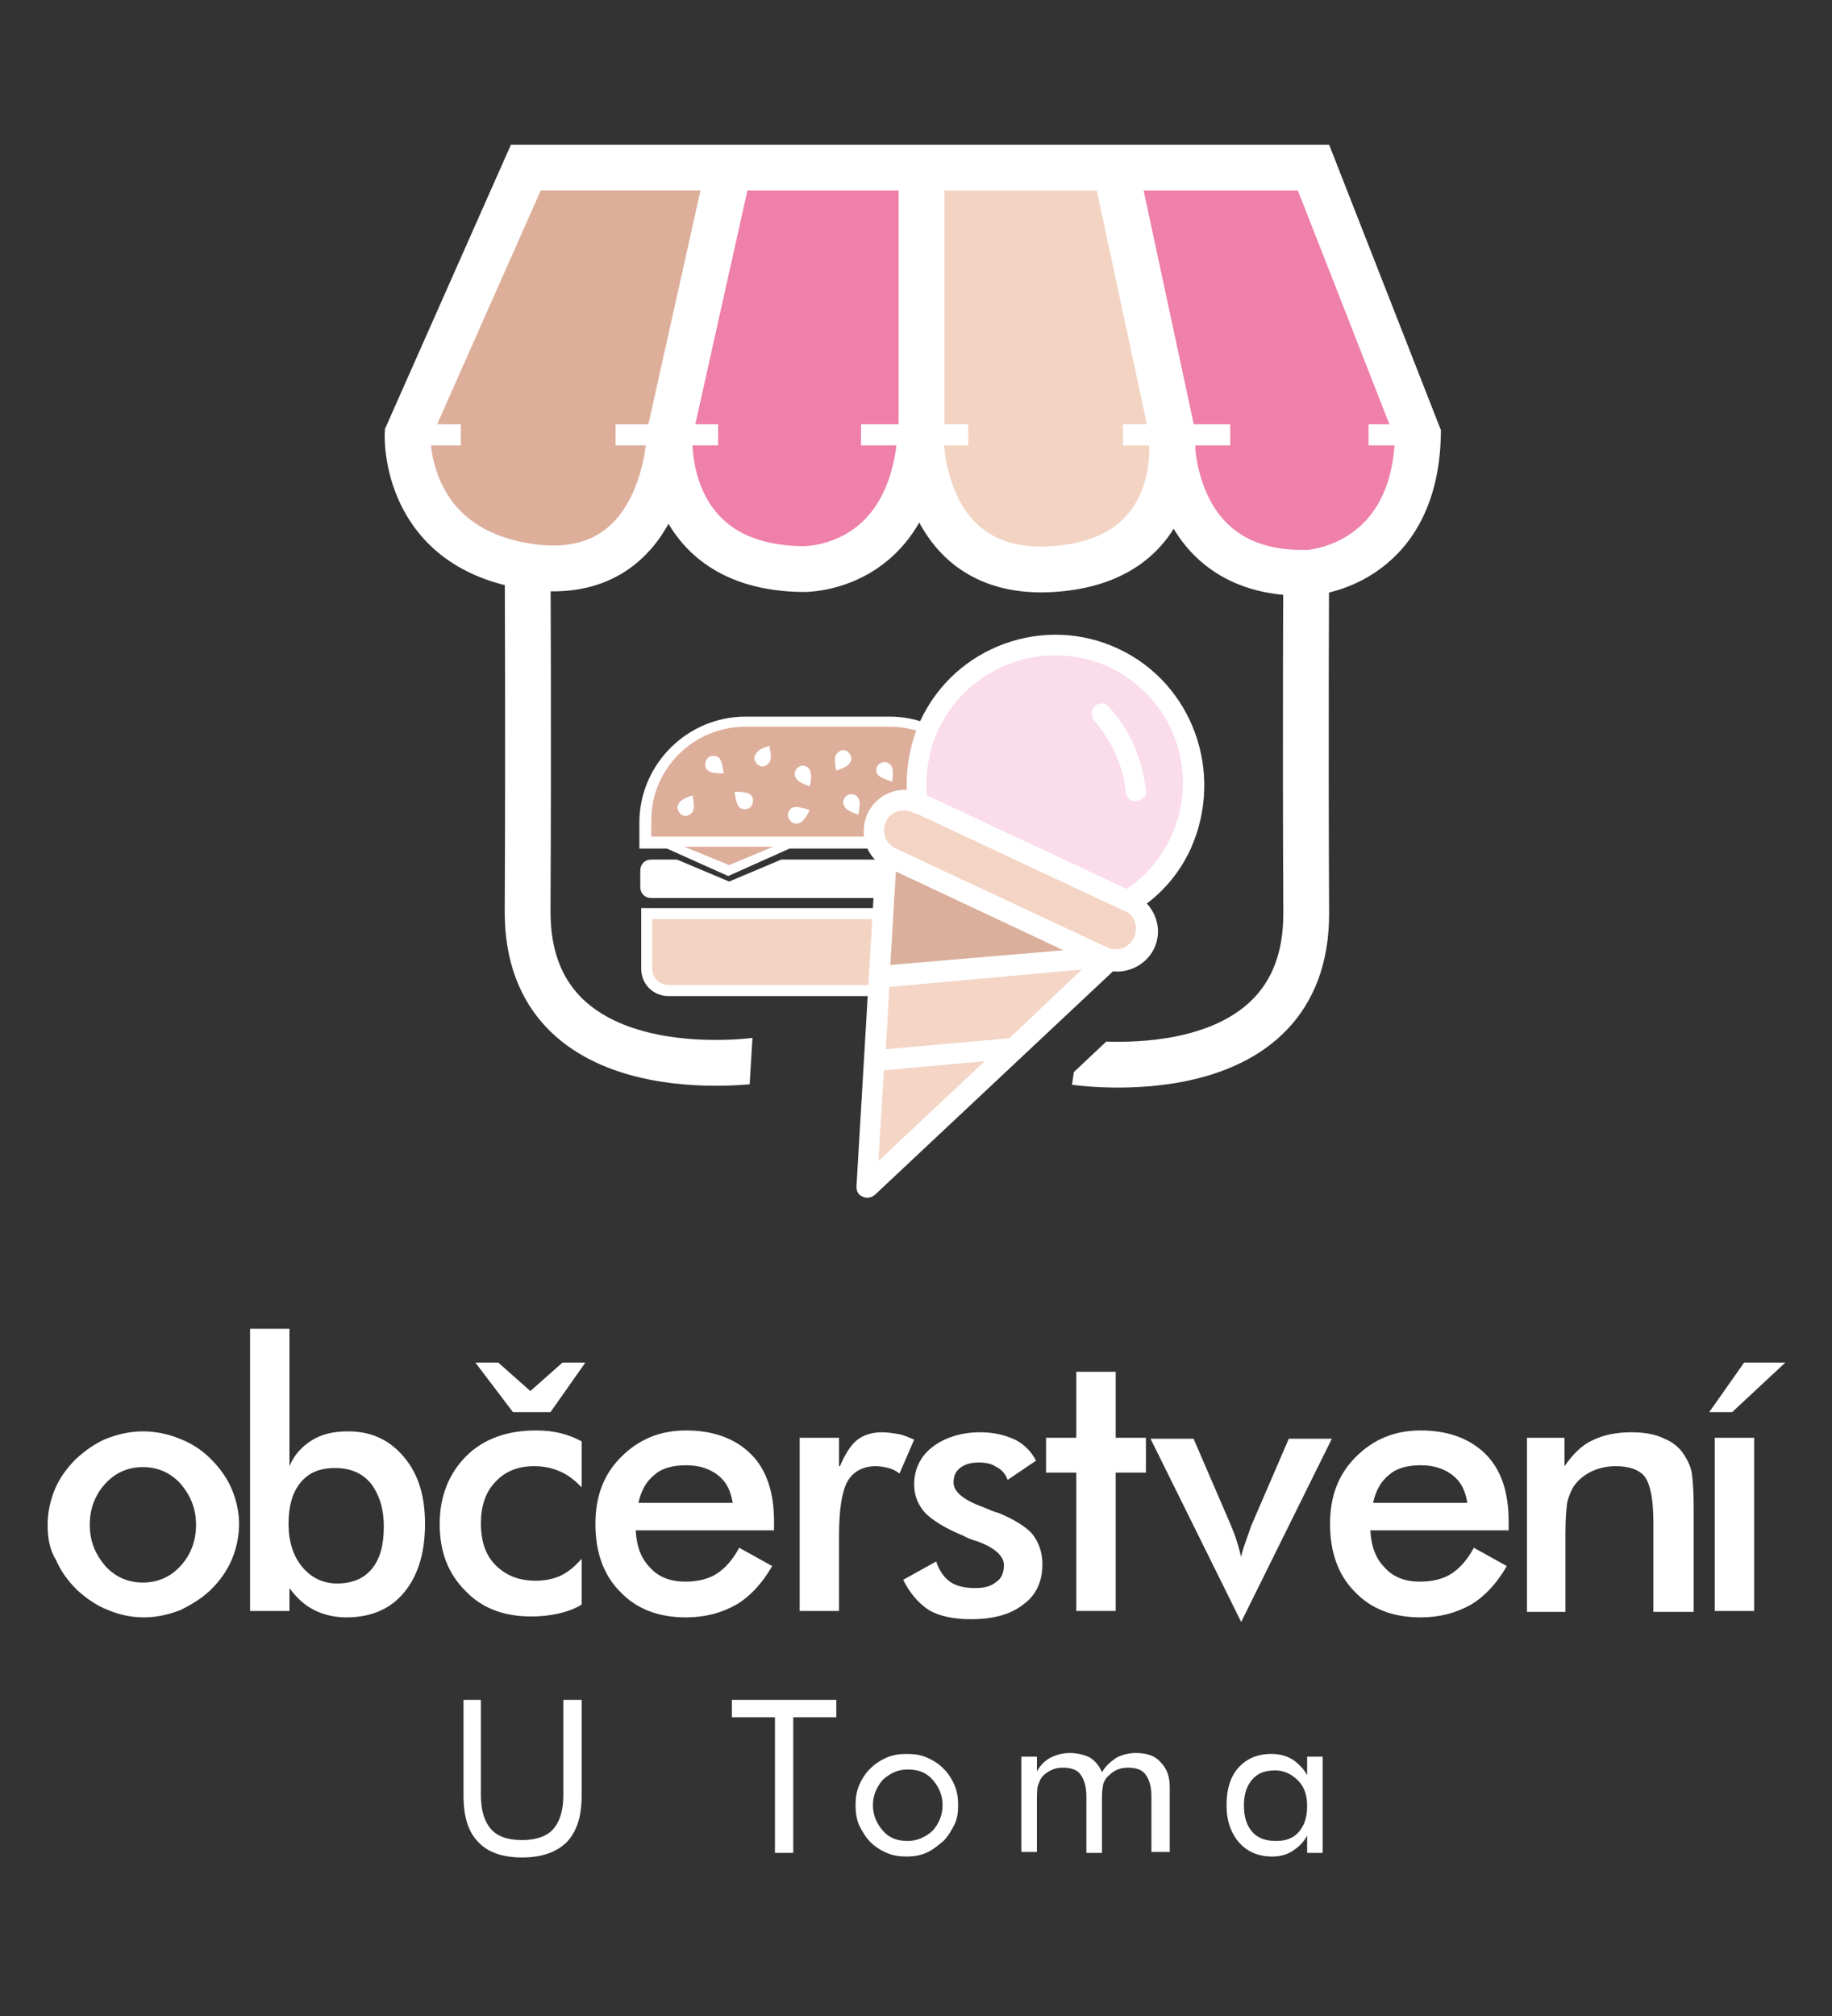 <?xml version="1.0" encoding="utf-8"?>
<!-- Generator: Adobe Illustrator 25.0.0, SVG Export Plug-In . SVG Version: 6.00 Build 0)  -->
<svg version="1.1" id="Layer_1" xmlns="http://www.w3.org/2000/svg" xmlns:xlink="http://www.w3.org/1999/xlink" x="0px" y="0px"
	 viewBox="0 0 200 220" style="enable-background:new 0 0 200 220;" xml:space="preserve">
<rect x="0" y="0" width="200" height="220" fill="#333333" stroke="none"/>
<style type="text/css">
	.st0{fill:#FFFFFF;}
	.st1{clip-path:url(#SVGID_2_);fill:none;stroke:#FFFFFF;stroke-width:5;stroke-miterlimit:10;}
	.st2{clip-path:url(#SVGID_4_);fill:none;stroke:#FFFFFF;stroke-width:5;stroke-miterlimit:10;}
	.st3{fill:#DDAE9A;}
	.st4{fill:#EE80A9;}
	.st5{fill:#F3D4C3;}
	.st6{fill:none;stroke:#FFFFFF;stroke-width:5;stroke-miterlimit:10;}
	.st7{fill:#FADCEB;}
	.st8{fill:#F4D5C5;}
	.st9{fill:#DAAF9B;}
	.st10{fill:#F4D5C6;}
</style>
<g>
	<g>
		<path class="st0" d="M5.2,166.4c0-1.4,0.3-2.7,0.8-3.9c0.5-1.2,1.3-2.3,2.3-3.3c1-0.9,2.1-1.7,3.3-2.2c1.3-0.5,2.6-0.8,4-0.8
			c1.4,0,2.8,0.3,4,0.8c1.3,0.5,2.4,1.2,3.4,2.2c1,1,1.8,2.1,2.3,3.3c0.5,1.2,0.8,2.5,0.8,3.8c0,1.4-0.3,2.7-0.8,3.9
			c-0.5,1.2-1.3,2.3-2.2,3.2c-1,1-2.2,1.7-3.4,2.3c-1.3,0.5-2.6,0.8-4,0.8c-1.4,0-2.7-0.3-3.9-0.8c-1.3-0.5-2.4-1.3-3.4-2.2
			c-1-1-1.8-2.1-2.3-3.3C5.4,169.1,5.2,167.8,5.2,166.4z M21.4,166.4c0-1.8-0.6-3.2-1.7-4.5c-1.1-1.2-2.5-1.8-4.1-1.8
			c-1.6,0-3,0.6-4.1,1.8c-1.1,1.2-1.7,2.7-1.7,4.5s0.6,3.2,1.7,4.5c1.1,1.2,2.5,1.8,4.1,1.8c1.6,0,3-0.6,4.1-1.8
			C20.8,169.7,21.4,168.2,21.4,166.4z"/>
		<path class="st0" d="M31.6,145V160c0.5-1.2,1.3-2.1,2.4-2.8c1.1-0.7,2.4-1,4-1c2.5,0,4.5,0.9,6.1,2.8c1.6,1.9,2.3,4.3,2.3,7.3
			c0,3.2-0.8,5.7-2.3,7.5c-1.5,1.8-3.6,2.7-6.3,2.7c-1.3,0-2.5-0.3-3.5-0.8c-1-0.5-1.9-1.3-2.7-2.4v2.5h-4.3V145H31.6z M31.5,166.3
			c0,1.9,0.5,3.5,1.5,4.7c1,1.2,2.3,1.8,3.8,1.8c1.6,0,2.9-0.5,3.8-1.6c0.9-1.1,1.3-2.6,1.3-4.6c0-2-0.5-3.5-1.4-4.7
			c-0.9-1.1-2.2-1.7-3.9-1.7s-2.9,0.5-3.8,1.6C31.9,162.9,31.5,164.4,31.5,166.3z"/>
		<path class="st0" d="M63.5,162.3c-0.7-0.7-1.4-1.3-2.3-1.7c-0.9-0.4-1.8-0.6-2.9-0.6c-1.8,0-3.2,0.6-4.2,1.7
			c-1.1,1.1-1.6,2.7-1.6,4.5c0,2,0.5,3.5,1.6,4.6c1.1,1.1,2.5,1.7,4.4,1.7c1,0,2-0.2,2.8-0.6c0.8-0.4,1.5-1,2.2-1.8v5
			c-0.8,0.5-1.7,0.8-2.6,1c-0.9,0.2-1.9,0.3-2.9,0.3c-3,0-5.4-0.9-7.2-2.8c-1.9-1.9-2.8-4.3-2.8-7.3c0-3,1-5.5,2.9-7.4
			c1.9-1.9,4.5-2.8,7.6-2.8c1,0,1.9,0.1,2.7,0.3c0.8,0.2,1.6,0.5,2.3,0.9V162.3z M51.9,148.7h2.5l3.5,3.1l3.5-3.1h2.5l-3.8,5.4h-4.1
			L51.9,148.7z"/>
		<path class="st0" d="M84.5,167H69.4c0.1,1.8,0.6,3.1,1.6,4.1c0.9,1,2.2,1.5,3.8,1.5c1.4,0,2.6-0.3,3.5-0.9
			c0.9-0.6,1.7-1.5,2.4-2.8l3.6,2c-1.1,1.9-2.4,3.3-3.9,4.2c-1.6,0.9-3.4,1.4-5.5,1.4c-3,0-5.4-0.9-7.2-2.8
			c-1.8-1.8-2.7-4.3-2.7-7.4c0-3,0.9-5.4,2.8-7.3c1.9-1.9,4.2-2.9,7.1-2.9c3,0,5.4,0.9,7.1,2.6c1.7,1.7,2.5,4.2,2.5,7.3V167z
			 M80,164.1c-0.2-1.4-0.7-2.4-1.6-3.1c-0.9-0.7-2-1.1-3.5-1.1c-1.4,0-2.6,0.3-3.4,1c-0.9,0.7-1.5,1.7-1.8,3.1H80z"/>
		<path class="st0" d="M91.7,160c0.5-1.2,1.1-2.2,1.8-2.8s1.7-0.9,2.8-0.9c0.6,0,1.2,0.1,1.8,0.2c0.6,0.1,1.2,0.4,1.7,0.6l-1.6,3.7
			c-0.4-0.3-0.8-0.5-1.2-0.6c-0.4-0.1-0.9-0.2-1.4-0.2c-1.4,0-2.5,0.6-3.1,1.7c-0.6,1.1-0.9,3.1-0.9,5.8v8.3h-4.3v-18.9h4.3V160z"/>
		<path class="st0" d="M98.6,172.4l3.6-2c0.3,0.9,0.8,1.7,1.5,2.2s1.6,0.7,2.8,0.7c1,0,1.7-0.2,2.3-0.7c0.6-0.4,0.8-1.1,0.8-1.8
			c0-1-1-1.9-2.9-2.6c-0.7-0.2-1.2-0.4-1.5-0.6c-2-0.8-3.4-1.7-4.2-2.5c-0.8-0.9-1.2-1.9-1.2-3.1c0-1.7,0.7-3.1,2-4.1
			c1.3-1,3.1-1.6,5.2-1.6c1.5,0,2.7,0.3,3.8,0.8c1,0.5,1.8,1.3,2.3,2.3l-3.1,2.1c-0.2-0.6-0.6-1.1-1.2-1.4c-0.6-0.4-1.2-0.5-2-0.5
			c-0.8,0-1.5,0.2-2,0.6c-0.5,0.4-0.7,0.9-0.7,1.6c0,1,1.1,1.9,3.3,2.7c0.7,0.3,1.2,0.5,1.6,0.6c1.7,0.7,3,1.5,3.7,2.3
			c0.7,0.9,1.1,2,1.1,3.3c0,1.9-0.7,3.4-2.1,4.4c-1.4,1.1-3.3,1.6-5.7,1.6c-1.8,0-3.4-0.3-4.6-1C100.2,174.9,99.3,173.8,98.6,172.4z
			"/>
		<path class="st0" d="M117.5,175.8v-15.1h-3.3v-3.8h3.3v-7.2h4.3v7.2h3.3v3.8h-3.3v15.1H117.5z"/>
		<path class="st0" d="M135.5,177l-9.9-20h4.7l4.1,9.5c0.1,0.3,0.3,0.7,0.5,1.3c0.2,0.6,0.4,1.3,0.6,2.1c0.1-0.6,0.3-1.1,0.5-1.7
			c0.2-0.6,0.4-1.1,0.6-1.7l4.1-9.5h4.7L135.5,177z"/>
		<path class="st0" d="M164.7,167h-15.1c0.1,1.8,0.6,3.1,1.6,4.1c0.9,1,2.2,1.5,3.8,1.5c1.4,0,2.6-0.3,3.5-0.9
			c0.9-0.6,1.7-1.5,2.4-2.8l3.6,2c-1.1,1.9-2.4,3.3-3.9,4.2c-1.6,0.9-3.4,1.4-5.5,1.4c-3,0-5.4-0.9-7.2-2.8
			c-1.8-1.8-2.7-4.3-2.7-7.4c0-3,0.9-5.4,2.8-7.3c1.9-1.9,4.2-2.9,7.1-2.9c3,0,5.4,0.9,7.1,2.6c1.7,1.7,2.5,4.2,2.5,7.3V167z
			 M160.2,164.1c-0.2-1.4-0.7-2.4-1.6-3.1c-0.9-0.7-2-1.1-3.5-1.1c-1.4,0-2.6,0.3-3.4,1c-0.9,0.7-1.5,1.7-1.8,3.1H160.2z"/>
		<path class="st0" d="M166.7,175.8v-18.9h4.1v3.1c0.9-1.3,1.9-2.3,3-2.8c1.2-0.6,2.6-0.9,4.3-0.9c1.4,0,2.6,0.2,3.6,0.7
			c1,0.4,1.8,1.1,2.3,2c0.3,0.5,0.6,1.1,0.7,1.8c0.1,0.7,0.2,1.9,0.2,3.6v11.5h-4.4v-9.7c0-2.5-0.3-4.1-0.9-5
			c-0.6-0.8-1.7-1.2-3.2-1.2c-1,0-1.9,0.2-2.7,0.6c-0.8,0.4-1.4,0.9-1.9,1.6c-0.3,0.5-0.5,1-0.7,1.7c-0.1,0.7-0.2,1.8-0.2,3.4v8.6
			H166.7z"/>
		<path class="st0" d="M186.6,154.1l3.8-5.4h4.5l-5.8,5.4H186.6z M187.2,175.8v-18.9h4.3v18.9H187.2z"/>
	</g>
	<g>
		<path class="st0" d="M50.5,185.5h2v10.4c0,1.7,0.4,2.9,1.1,3.7c0.7,0.8,1.8,1.2,3.4,1.2c1.5,0,2.7-0.4,3.4-1.2
			c0.7-0.8,1.1-2,1.1-3.7v-10.4h2v10.4c0,2.3-0.5,3.9-1.6,5.1c-1.1,1.1-2.7,1.7-4.9,1.7c-2.2,0-3.8-0.6-4.8-1.7
			c-1.1-1.1-1.6-2.8-1.6-5.1V185.5z"/>
		<path class="st0" d="M84.6,202.2v-14.8h-4.7v-1.9h11.4v1.9h-4.7v14.8H84.6z"/>
		<path class="st0" d="M93.4,197c0-0.8,0.1-1.5,0.4-2.2c0.3-0.7,0.7-1.3,1.2-1.8c0.5-0.5,1.1-0.9,1.8-1.2c0.7-0.3,1.4-0.4,2.2-0.4
			c0.8,0,1.5,0.1,2.2,0.4c0.7,0.3,1.3,0.7,1.8,1.2c0.5,0.5,0.9,1.1,1.2,1.8c0.3,0.7,0.4,1.4,0.4,2.2c0,0.8-0.1,1.5-0.4,2.1
			s-0.7,1.3-1.2,1.8c-0.6,0.5-1.2,1-1.9,1.3c-0.7,0.3-1.4,0.4-2.1,0.4c-0.8,0-1.5-0.1-2.2-0.4c-0.7-0.3-1.3-0.7-1.8-1.2
			c-0.5-0.5-0.9-1.2-1.2-1.8C93.5,198.5,93.4,197.8,93.4,197z M95.3,197c0,1.1,0.4,2,1.1,2.8s1.6,1.1,2.7,1.1c1,0,1.9-0.4,2.7-1.1
			c0.7-0.8,1.1-1.7,1.1-2.8c0-1.1-0.4-2-1.1-2.8c-0.7-0.8-1.6-1.1-2.7-1.1c-1.1,0-1.9,0.4-2.7,1.1C95.7,195,95.3,195.9,95.3,197z"/>
		<path class="st0" d="M125.7,202.2v-6.1c0-1.1-0.2-1.8-0.6-2.4s-1.1-0.8-2-0.8c-0.5,0-0.9,0.1-1.3,0.3s-0.7,0.5-1,0.8
			c-0.2,0.3-0.4,0.6-0.4,1c-0.1,0.4-0.1,1-0.1,1.8v5.4h-1.7v-6.1c0-1.1-0.2-1.8-0.6-2.4s-1.1-0.8-2-0.8c-0.5,0-0.9,0.1-1.3,0.3
			s-0.8,0.5-1,0.8c-0.2,0.3-0.3,0.6-0.4,0.9c-0.1,0.3-0.1,1-0.1,1.8v5.4h-1.7v-10.4h1.7v1.6c0.4-0.7,0.9-1.2,1.5-1.5
			c0.6-0.3,1.3-0.5,2.1-0.5c0.8,0,1.6,0.2,2.2,0.5c0.6,0.4,1,0.9,1.3,1.6c0.4-0.7,1-1.2,1.6-1.6c0.6-0.3,1.3-0.5,2.1-0.5
			c1.2,0,2.1,0.3,2.7,1c0.7,0.7,1,1.6,1,2.7v7.1H125.7z"/>
		<path class="st0" d="M144.4,191.8v10.4h-1.7v-1.9c-0.4,0.8-1,1.3-1.6,1.7c-0.6,0.4-1.4,0.6-2.2,0.6c-1.5,0-2.7-0.5-3.6-1.5
			c-0.9-1-1.4-2.4-1.4-4.1c0-1.7,0.4-3.1,1.3-4.1s2.1-1.5,3.6-1.5c0.9,0,1.6,0.2,2.3,0.6c0.6,0.4,1.2,1,1.6,1.7v-2H144.4z
			 M142.7,197.1c0-1.2-0.3-2.1-1-2.8s-1.5-1.1-2.5-1.1c-1.1,0-1.9,0.3-2.5,1s-0.9,1.6-0.9,2.8c0,1.3,0.3,2.2,0.9,2.9s1.5,1,2.6,1
			c1.1,0,1.9-0.3,2.5-1C142.4,199.2,142.7,198.3,142.7,197.1z"/>
	</g>
	<g>
		<g id="Budka_2_">
			<g id="Bottom_2_">
				<g>
					<defs>
						<polyline id="SVGID_1_" points="113.6,120.3 115.1,119 121.9,112.6 133.7,109.7 136.9,85.7 136.6,65.2 138.6,54.5 159.3,43.4 
							169.6,50.9 172.1,80 172.6,112 155.2,129.4 131.8,129.4 117.5,125.5 115.1,119.5 						"/>
					</defs>
					<clipPath id="SVGID_2_">
						<use xlink:href="#SVGID_1_"  style="overflow:visible;"/>
					</clipPath>
					<path class="st1" d="M117.4,115.9c0,0,25.3,3.8,25.2-16.3s0-37.7,0-37.7"/>
				</g>
				<g>
					<defs>
						<path id="SVGID_3_" d="M82.4,109.9l-0.2,2.5l-0.4,6.6l-12.7,2L49,119.6l-18.5-9.1l-3.5-15c0,0,3.1-19.8,3.1-20
							s0.9-14.6,0.9-14.6l5.4-8.2l8.8,0.9l4.6,7.3c0,0,16.3-0.3,16.6,2.7c0.3,3-5.2,32.2-5.2,32.2l0.3,8.3l2,4.8
							c0,0,6.6,1.6,6.8,1.6s5.7,0.1,5.7,0.1l3.7,0.9"/>
					</defs>
					<clipPath id="SVGID_4_">
						<use xlink:href="#SVGID_3_"  style="overflow:visible;"/>
					</clipPath>
					<path class="st2" d="M82.8,115.7c0,0-25.3,3.8-25.2-16.3s0-37.7,0-37.7"/>
				</g>
			</g>
			<g id="Top_4_">
				<path class="st3" d="M80.1,17.3l-22.7,0.4L45.2,46.8c0,0-3.7,10.9,12.2,15.7s19.4-31.6,19.4-31.6l2.8-13"/>
				<path class="st4" d="M80.1,17.7l20.7,1.3l-1,32.6c0,0-2.6,11.9-12.2,10.4s-15.2-6.3-14.5-14.7"/>
				<polyline class="st5" points="101.3,18.9 122.6,17.7 124.2,33.8 128.6,52 125.3,57.5 121.3,60.5 115.1,62.1 108.7,61.3 
					102.8,55.8 100.6,47.4 				"/>
				<polyline class="st4" points="122,18.5 143.7,17.7 152.9,42.2 154.8,49.7 152.6,57.3 149,60.3 144.9,62.2 141.1,62.2 
					135.3,61.7 130.1,54.7 128,47.4 				"/>
				<g id="Top_5_">
					<path class="st6" d="M44.5,47.4c0,0-0.6,12.7,13.8,14.5c14,1.7,14.8-13.5,14.8-14.5c0,0,0,0,0,0S72,61.9,87.6,62.1
						c0,0,11.8,0.4,12.9-14.7c0,0-0.3,15.7,14.5,14.7c14.8-1,12.9-14.7,12.9-14.7s-0.5,15.6,15,15.1c0,0,11.6-0.6,11.9-15.1
						l-11.4-29.1H57.4L44.5,47.4z"/>
					<line class="st6" x1="100.6" y1="18.3" x2="100.6" y2="48.4"/>
					<polyline class="st6" points="73.1,50.4 73.1,47.4 79.5,18.7 79.6,18.3 					"/>
					<polyline class="st6" points="121.8,18.5 128,47.4 128,50.9 					"/>
					<rect x="44.5" y="46.3" class="st0" width="5.8" height="2.3"/>
					<rect x="67.2" y="46.3" class="st0" width="5.8" height="2.3"/>
					<rect x="72.6" y="46.3" class="st0" width="5.8" height="2.3"/>
					<rect x="94" y="46.3" class="st0" width="5.8" height="2.3"/>
					<rect x="99.9" y="46.3" class="st0" width="5.8" height="2.3"/>
					<rect x="122.6" y="46.3" class="st0" width="5.8" height="2.3"/>
					<rect x="128.5" y="46.3" class="st0" width="5.8" height="2.3"/>
					<rect x="149.4" y="46.3" class="st0" width="5.8" height="2.3"/>
				</g>
			</g>
		</g>
		<g id="Burgir_1_">
			<polyline class="st5" points="70.7,99.8 70.6,105.5 71.6,107.8 73.1,108.4 95.1,107.8 95.9,99.9 71,99.8 			"/>
			<path class="st3" d="M73.6,92.2l6.3,2.8l5.3-2.6l-1-0.5l-10.5-0.1c0,0-0.5,0.1-0.5,0.2c0,0,0.4,0.6,0.4,0.6"/>
			<path class="st3" d="M71.2,85.8l-0.7,4.7c0,0,0,1.8,0.1,1.7c0.1-0.1,30.7,0,30.7,0l0.2-12.1c0,0-1.6-1.2-1.8-1.2
				c-0.2,0-18.3-0.1-18.4-0.1c-0.1,0-3.8,0.7-3.8,0.7L74,81.8l-2.4,3.4"/>
			<g>
				<path class="st0" d="M71.2,100.3l0,5.4c0,1,0.8,1.8,1.8,1.8l32.7,0c1,0,1.8-0.8,1.8-1.8l0-5.4L71.2,100.3z M73.9,93.8l5.7,2.4
					l5.7-2.4l22.1,0c0.7,0,1.2,0.5,1.2,1.2l0,1.8c0,0.7-0.5,1.2-1.2,1.2l-36.3,0c-0.7,0-1.2-0.5-1.2-1.2l0-1.8
					c0-0.7,0.5-1.2,1.2-1.2L73.9,93.8z M70,99.1l38.7,0l0,6.6c0,1.7-1.4,3-3,3l-32.7,0c-1.7,0-3-1.3-3-3L70,99.1z M81.4,78.2l15.7,0
					c6.3,0,11.5,5.1,11.5,11.4l0,3l-22.4,0l-6.7,3l-6.7-3l-3,0l0-3C69.9,83.3,75.1,78.2,81.4,78.2L81.4,78.2z M107.4,91.3l0-1.8
					c0-5.6-4.6-10.2-10.3-10.2l-15.7,0c-5.7,0-10.3,4.6-10.3,10.2l0,1.8L107.4,91.3z M79.6,94.4l4.8-2l-9.7,0L79.6,94.4z M75.6,86.8
					c0.2,0.9,0.2,1.5,0,1.8c-0.3,0.4-0.8,0.6-1.2,0.3c-0.4-0.3-0.6-0.8-0.3-1.2C74.2,87.4,74.7,87.1,75.6,86.8L75.6,86.8z M84,81.4
					c0.2,0.9,0.2,1.5,0,1.8c-0.3,0.4-0.8,0.6-1.2,0.3c-0.4-0.3-0.6-0.8-0.3-1.2C82.7,81.9,83.2,81.6,84,81.4L84,81.4z M102.8,83.2
					c0.2,0.9,0.2,1.5,0,1.8c-0.3,0.4-0.8,0.6-1.2,0.3c-0.4-0.3-0.6-0.8-0.3-1.2C101.4,83.7,101.9,83.4,102.8,83.2L102.8,83.2z
					 M91.3,84.1c-0.2-0.9-0.2-1.5,0-1.8c0.3-0.4,0.8-0.6,1.2-0.3c0.4,0.3,0.6,0.8,0.3,1.2C92.7,83.5,92.2,83.8,91.3,84.1L91.3,84.1z
					 M93.7,88.9c-0.9-0.3-1.4-0.6-1.5-0.9c-0.3-0.4-0.1-1,0.3-1.2c0.4-0.3,1-0.1,1.2,0.3C93.9,87.4,93.9,88,93.7,88.9L93.7,88.9z
					 M97.4,85.3c-0.9-0.3-1.4-0.5-1.6-0.8c-0.3-0.4-0.1-1,0.3-1.2c0.4-0.3,1-0.1,1.2,0.3C97.5,83.8,97.5,84.4,97.4,85.3L97.4,85.3z
					 M99.8,89.5c-0.2-0.9-0.2-1.5,0-1.8c0.3-0.4,0.8-0.6,1.2-0.3c0.4,0.3,0.6,0.8,0.3,1.2C101.1,88.9,100.6,89.2,99.8,89.5
					L99.8,89.5z M79,84.4c-0.9,0-1.5-0.1-1.7-0.3c-0.4-0.3-0.4-0.9-0.1-1.3c0.3-0.4,0.9-0.4,1.3-0.1C78.7,82.9,78.9,83.5,79,84.4
					L79,84.4z M80.2,86.4c0.9,0,1.5,0.1,1.7,0.3c0.4,0.3,0.4,0.9,0.1,1.3c-0.3,0.4-0.9,0.4-1.3,0.1C80.5,87.9,80.3,87.3,80.2,86.4
					L80.2,86.4z M88.4,88.4c-0.4,0.8-0.8,1.3-1.1,1.4c-0.5,0.2-1,0-1.2-0.5c-0.2-0.5,0-1,0.5-1.2C86.9,88,87.5,88.1,88.4,88.4
					L88.4,88.4z M88.4,85.8c-0.9-0.3-1.4-0.6-1.5-0.9c-0.3-0.4-0.1-1,0.3-1.2c0.4-0.3,1-0.1,1.2,0.3C88.6,84.4,88.6,85,88.4,85.8
					L88.4,85.8z"/>
			</g>
		</g>
		<g id="Zmrzka_2_">
			<polyline class="st7" points="105.5,73.7 112.9,70.4 119.1,71.1 123.5,72.8 128.2,77.8 130.1,82.5 130.1,88.2 127.5,93.6 
				125.3,96.9 123.3,98.3 114.4,94.4 105.4,89.8 100.1,86.8 99.7,83.9 102.9,76.5 			"/>
			<polygon class="st8" points="99.5,87.4 123.4,98.6 125.4,101.2 124.4,103.3 123.2,105 121.6,104.8 113.9,101.3 98.2,94.2 
				95.8,91.7 95.6,89.2 97.7,87.7 			"/>
			<polyline class="st9" points="96.6,106.4 119.7,104.2 109.7,99.2 97.9,93.7 96.8,94.7 			"/>
			<polyline class="st10" points="96.3,106.2 119.5,104.7 118.4,107 111.6,113.4 109,114.7 95.9,115.4 			"/>
			<polyline class="st10" points="109.2,115.7 95.9,128.2 94.4,126.3 95.6,116.7 98.3,115.2 			"/>
			<path class="st0" d="M122.1,70.8c-8.1-3.8-17.8-0.3-21.6,7.8c-1.1,2.4-1.6,5-1.5,7.6c-1.8-0.1-3.5,0.9-4.3,2.6
				c-0.8,1.8-0.4,3.8,0.9,5.1l-2.1,35.6l0,0c0,0.5,0.2,0.9,0.7,1.1s0.9,0.1,1.3-0.2l26-24.4c1.8,0.2,3.7-0.8,4.5-2.5
				c0.8-1.7,0.4-3.6-0.8-4.9c2.1-1.6,3.7-3.6,4.8-6C133.7,84.3,130.2,74.6,122.1,70.8L122.1,70.8z M121.1,72.8
				c7,3.3,10,11.6,6.7,18.6c-1.1,2.3-2.7,4.2-4.8,5.6l-21.8-10.2c-0.2-2.5,0.2-5,1.3-7.3C105.8,72.6,114.1,69.6,121.1,72.8
				L121.1,72.8z M120.8,76.9L120.8,76.9c-0.5-0.3-1.1-0.1-1.4,0.3c-0.3,0.4-0.3,1.1,0.1,1.5c1.9,2.2,3.1,4.9,3.4,7.7
				c0,0.3,0.2,0.6,0.4,0.8c0.2,0.2,0.5,0.3,0.8,0.2c0.3,0,0.6-0.2,0.8-0.4c0.2-0.2,0.3-0.5,0.2-0.8c-0.4-3.3-1.7-6.5-4-9
				C121,77.1,120.9,77,120.8,76.9L120.8,76.9z M100.1,88.8l22.4,10.5c0.1,0.1,0.2,0.1,0.3,0.1c1.1,0.5,1.5,1.8,1,2.9
				c-0.5,1.1-1.8,1.6-2.9,1.1L97.8,92.6c-1.1-0.5-1.6-1.8-1.1-2.9c0.5-1.1,1.7-1.5,2.8-1.1C99.7,88.7,99.9,88.8,100.1,88.8
				L100.1,88.8z M97.8,95.1l18.3,8.6l-18.9,1.6L97.8,95.1z M118.1,105.8l-7.9,7.5l-13.5,1.2l0.4-6.8L118.1,105.8z M107.5,115.8
				l-11.6,10.9l0.6-9.9L107.5,115.8z"/>
		</g>
	</g>
</g>
</svg>
